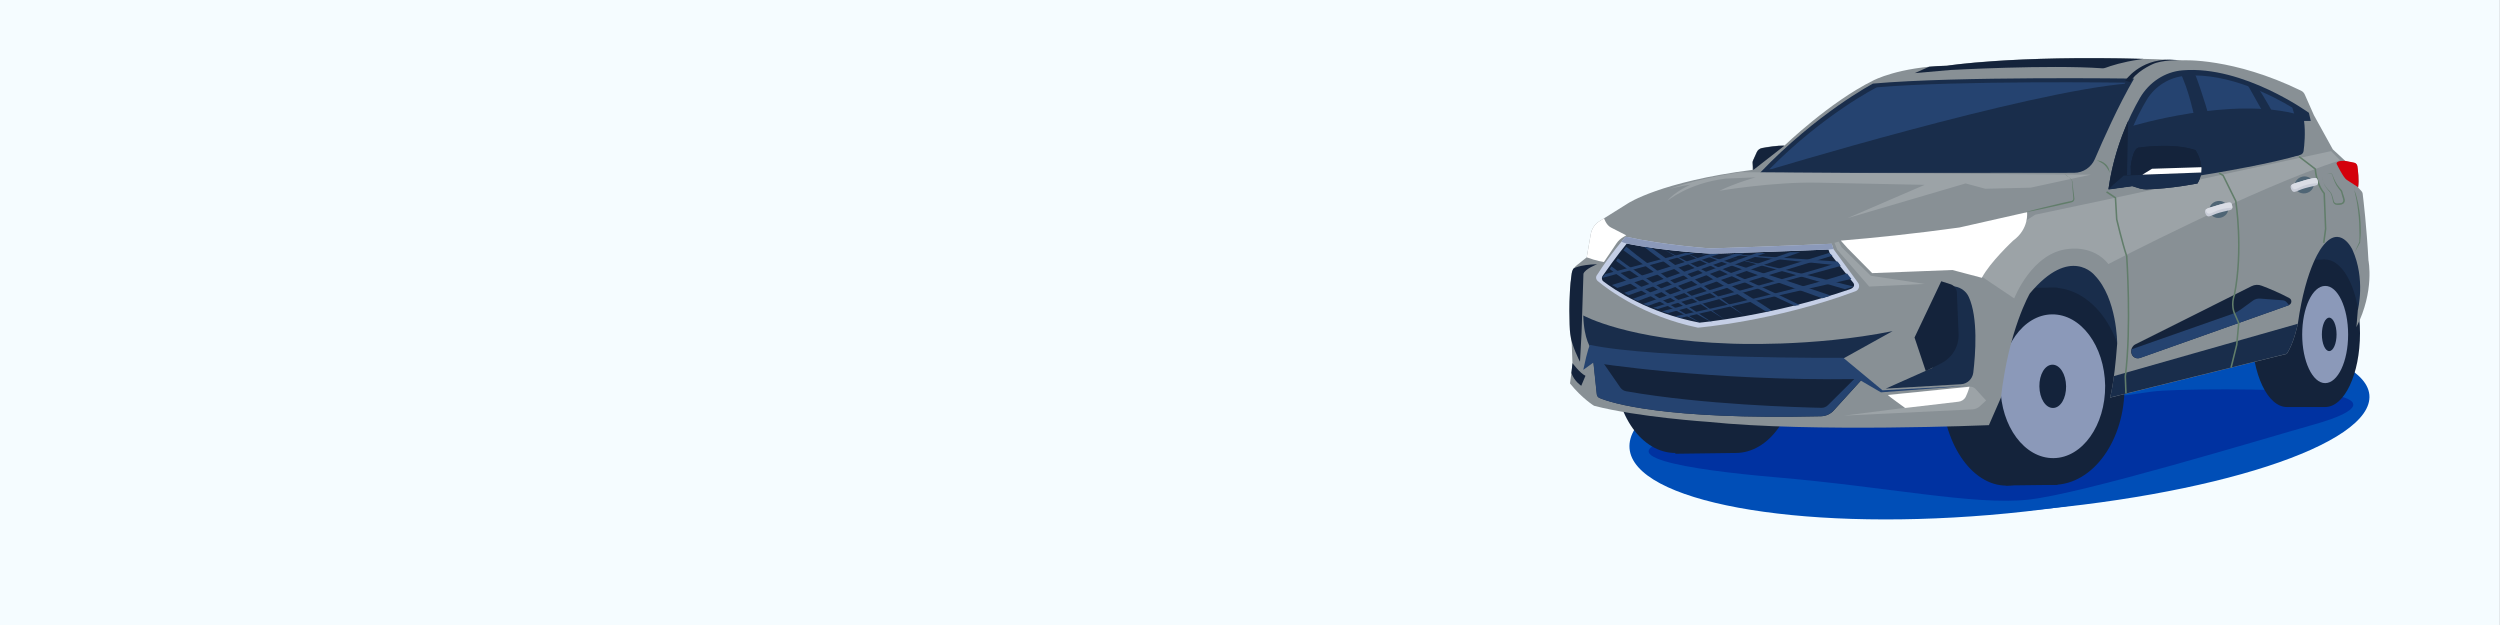 <?xml version="1.0" encoding="UTF-8"?> <svg xmlns="http://www.w3.org/2000/svg" width="1600" height="400" viewBox="0 0 1600 400" fill="none"><rect x="0" y="0" width="1600" height="400" fill="#808080" stroke="none"/><g clip-path="url(#clip0_0_285)"><path d="M1599.9 0H-0.1V400H1599.9V0Z" fill="#F5FCFF"></path><path d="M1273.2 329.6C1397.6 319.2 1496.1 283.4 1493.3 249.5C1490.5 215.6 1387.4 196.5 1263 206.9C1138.6 217.3 1040.1 253.1 1042.9 287C1045.7 320.9 1148.8 340 1273.2 329.6Z" fill="#004EB7"></path><path d="M1285.7 327.7C1416.1 318 1519.3 284.4 1516.4 252.7C1513.4 221 1405.4 203.1 1275 212.8C1144.6 222.5 1041.4 256.1 1044.3 287.8C1047.2 319.6 1155.3 337.4 1285.7 327.7Z" fill="#004EB7"></path><path d="M1377.5 250.6C1389.7 248.9 1455.4 248.2 1485 251.5C1514.6 254.8 1512.9 262.7 1480.9 271.7C1448.9 280.7 1332.4 316.2 1297.9 319.8C1263.4 323.5 1207.7 311.5 1135.9 305.4C1082.4 300.8 1019.7 291.4 1079.4 278.7C1139.2 266 1293.5 260.8 1293.5 260.8C1293.5 260.8 1268.7 266.1 1377.5 250.6Z" fill="#0032A1"></path><path d="M1271.1 229.3L1338 263L1405.5 220.8L1506.9 215.5L1512.1 191.2L1513.7 166.2L1497.7 140.2L1449.3 149.4L1382.6 167.7L1325 155.4L1267.4 176.5L1271.1 229.3Z" fill="#192D4B"></path><path d="M1149.4 235.8C1149.4 265.7 1132.1 289.9 1110.8 289.9C1089.5 289.9 1072.2 265.7 1072.2 235.8C1072.2 205.9 1089.5 181.7 1110.8 181.7C1132.1 181.6 1149.4 205.9 1149.4 235.8Z" fill="#14233B"></path><path d="M1110.8 235.8C1110.8 265.7 1093.5 289.9 1072.2 289.9C1050.9 289.9 1033.6 265.7 1033.6 235.8C1033.6 205.9 1050.9 181.7 1072.2 181.7C1093.5 181.6 1110.8 205.9 1110.8 235.8Z" fill="#14233B"></path><path d="M1072.2 290.4L1110.8 289.9V181.6H1072.2V290.4Z" fill="#14233B"></path><path d="M1283.7 310.7L1316.8 310.3V184.1H1283.7V310.7Z" fill="#14233B"></path><path d="M1325 247.2C1325.4 282.1 1307.3 310.5 1284.4 310.8C1261.6 311 1242.9 283 1242.6 248.1C1242.2 213.2 1260.3 184.8 1283.2 184.5C1305.8 184.3 1324.6 212.3 1325 247.2Z" fill="#14233B"></path><path d="M1359.7 246.7C1360.1 281.6 1339.7 310.1 1314.3 310.3C1288.9 310.5 1268 282.5 1267.7 247.7C1267.3 212.8 1287.7 184.3 1313.1 184.1C1338.5 183.8 1359.4 211.8 1359.7 246.7Z" fill="#14233B"></path><path d="M1347.3 246.8C1347.5 272.2 1332.7 293 1314.3 293.2C1295.7 293.4 1280.6 272.9 1280.3 247.6C1280.1 222.2 1294.9 201.4 1313.3 201.2C1331.8 201 1346.9 221.4 1347.3 246.8Z" fill="#8B99B9"></path><path d="M1322.3 247.2C1322.4 254.9 1318.7 261.1 1313.9 261.1C1309.1 261.1 1305.3 255 1305.2 247.3C1305.1 239.6 1308.8 233.4 1313.6 233.4C1318.3 233.4 1322.2 239.4 1322.3 247.2Z" fill="#14233B"></path><path d="M1510.4 213.3C1510.4 239.3 1500.5 260.5 1488.1 260.5C1475.8 260.5 1465.8 239.4 1465.8 213.3C1465.8 187.3 1475.7 166.1 1488.1 166.1C1500.4 166.2 1510.4 187.3 1510.4 213.3Z" fill="#14233B"></path><path d="M1485.9 213.3C1485.9 239.3 1476 260.5 1463.6 260.5C1451.3 260.5 1441.3 239.4 1441.3 213.3C1441.3 187.3 1451.2 166.1 1463.6 166.1C1475.9 166.2 1485.9 187.3 1485.9 213.3Z" fill="#14233B"></path><path d="M1488.1 166.2H1463.6V260.5H1488.1V166.2Z" fill="#14233B"></path><path d="M1502.8 214.1C1502.8 231.4 1496.2 245.2 1488.1 245.2C1480 245.2 1473.4 231.2 1473.4 214.1C1473.4 197 1480 183 1488.1 183C1496.1 182.8 1502.8 196.8 1502.8 214.1Z" fill="#8B99B9"></path><path d="M1495.4 214C1495.4 219.9 1493.3 224.7 1490.7 224.7C1488.1 224.7 1486 219.9 1486 214C1486 208.1 1488.1 203.3 1490.7 203.3C1493.2 203.3 1495.4 208 1495.4 214Z" fill="#14233B"></path><path d="M1015.5 164.7L1018.1 149.8C1018.7 146.4 1020.7 143.4 1023.6 141.6L1041.8 130.2C1041.8 130.2 1062.5 116.3 1121.6 108.7V104C1121.6 103.4 1121.7 102.9 1122 102.4L1124.3 97.3C1124.9 95.9 1126.2 95 1127.6 94.7C1131 94 1137.5 93 1142 93.2C1142 93.2 1171.1 65.2 1198.9 51.5C1198.9 51.5 1215.1 42.8 1246.4 42C1246.4 42 1296.8 34 1397.1 38.6C1397.1 38.6 1429.1 36.8 1472.6 58C1473.7 58.5 1474.6 59.4 1475.1 60.6L1480.9 73.7L1493 95.6L1501.2 103.2L1506.7 104.3C1507.7 104.5 1508.5 105.3 1508.7 106.4C1509.1 109.3 1509.9 115.1 1509.2 120L1511.4 122.4C1511.8 122.8 1512 123.4 1512.1 123.9C1512.6 128 1514.7 145.6 1515.8 166.6C1515.8 166.6 1519.9 186.1 1508.1 209.4L1509 198.5C1509 198.5 1514.1 178.6 1505.5 159.7C1505.5 159.7 1497.7 143 1486.5 157.6C1486.5 157.6 1475.9 169.6 1470.6 207.3C1470.6 207.3 1468.1 219.9 1463.5 226.5L1350.4 254.5C1350.4 254.5 1353 246.5 1355 219.9C1355 219.9 1355 191.1 1340.6 176.2C1340.6 176.2 1325.1 156.7 1299.1 187.8C1299.1 187.8 1285.6 210.8 1280.6 254.5L1272.9 272.1C1272.9 272.1 1159.9 276.9 1093.3 270C1093.3 270 1048.2 267 1020.2 259.7C1020.2 259.7 1012.6 255.1 1004.8 245.4L1006.4 233.2L1005.9 219.9L1004.8 211.4C1004.8 211.4 1003.6 190.6 1006 175C1006.3 172.9 1007.5 171 1009.2 169.7L1015.5 164.7Z" fill="#889095"></path><path d="M1470.6 207.2C1470.6 207.2 1468.1 219.8 1463.5 226.4L1350.4 254.4C1350.4 254.4 1351.6 250.9 1352.9 240.7L1470.6 207.2Z" fill="#192D4B"></path><path d="M1509.2 119.8C1509.9 115 1509.1 109.1 1508.7 106.2C1508.5 105.2 1507.7 104.3 1506.7 104.1L1501.2 103C1501.2 103 1495.3 102.4 1495.4 104.8C1495.4 104.8 1499.9 114 1501.9 115.1L1509.2 119.8Z" fill="#D4000B"></path><path d="M1005 213.8L1004.7 211.2C1004.7 211.2 1003.5 190.4 1005.9 174.8C1006.1 173.8 1006.4 172.8 1007 171.9C1007 171.9 1010.5 169.4 1022.2 169.1C1022.2 169.1 1014.5 172 1013.4 175.2L1012.2 213L1011.2 231.5C1011.1 231.5 1005.5 220.4 1005 213.8Z" fill="#14233B"></path><path d="M1371.7 37.7C1288 35.4 1245.9 42.1 1245.9 42.1C1241.9 42.2 1238.2 42.4 1234.7 42.7L1225.4 46.8L1248.2 44.8C1248.2 44.8 1311 41.3 1345.2 43.7C1346.1 43.8 1347 43.6 1347.8 43.3C1350.7 42.2 1358.6 39.6 1369.2 38.1L1371.7 37.7Z" fill="#14233B"></path><path d="M1015.5 164.7L1018.1 149.8C1018.7 146.4 1020.7 143.4 1023.6 141.6L1026.6 139.7C1026.6 139.7 1027.9 144 1031 145.6L1040.8 150.6L1038.8 151.8C1037.1 152.8 1035.7 154.1 1034.6 155.7L1026.5 167.7C1026.6 167.7 1021.6 167 1015.5 164.7Z" fill="white"></path><path d="M1126.4 110.6C1126.4 110.6 1193.7 110.7 1327.4 110.6C1333.2 110.6 1338.4 107.1 1340.7 101.8C1345.9 89.7 1355.8 67.3 1365.8 50.3C1365.8 50.3 1252.5 48.7 1198.7 53.5C1198.7 53.5 1163 72.3 1126.4 110.6Z" fill="#192D4B"></path><path d="M1132.3 108.4C1132.3 108.4 1196.3 108.5 1323.6 108.4C1329.1 108.4 1334.1 105.2 1336.3 100.3C1341.2 89.1 1350.7 68.6 1360.2 52.9C1360.2 52.9 1252.3 51.4 1201.2 55.9C1201.1 55.8 1167.2 73.1 1132.3 108.4Z" fill="#254370"></path><path d="M1349.4 121.1C1349.4 121.1 1437.9 109.5 1472.2 99.1C1473.3 98.8 1474.2 97.8 1474.3 96.6C1474.8 93 1475.6 84.9 1474.6 77.4H1478.9L1477.7 72.2C1477.7 72.2 1435.8 41.8 1396.9 45C1385.5 45.9 1375.4 52.7 1369.6 62.6C1362.5 74.9 1353 95.3 1349.4 121.1Z" fill="#192D4B"></path><path d="M1467.6 70.6C1469.6 76.8 1470.4 83.4 1469.9 89.9C1469.8 91.5 1469.6 92.8 1469.5 93.7C1469.4 94.7 1468.6 95.6 1467.6 95.9C1436.3 105 1355.5 115.2 1355.5 115.2C1358.7 92.6 1367.4 74.7 1373.9 63.9C1379.1 55.2 1388.4 49.3 1398.8 48.5C1426.3 46.3 1455.4 61.8 1467.1 68.9L1467.6 70.6Z" fill="#254370"></path><path d="M1022.6 179.9C1029.2 185.4 1052.2 202.6 1086.7 209.7C1086.7 209.7 1135.7 205.7 1187.5 186.4C1189.7 185.6 1190.6 182.8 1189.1 180.9L1173.4 159.4L1172.3 156C1172.3 156 1140.7 157.5 1095.1 159C1095.1 159 1065.8 157.1 1040.4 151.5C1040.4 151.5 1030.4 162.9 1022.1 176C1021.1 177.2 1021.4 178.9 1022.6 179.9Z" fill="#C5CFE6"></path><path d="M1026.2 180.1C1032.6 185 1054.6 200.2 1087.7 206.5C1087.7 206.5 1134.3 202.2 1184 185.1C1186.1 184.4 1187.4 182.7 1186.1 181L1171 162L1170.2 159.7C1170.2 159.7 1140 161 1096.1 162.4C1096.1 162.4 1065.5 160.9 1041.1 155.9C1041.1 155.9 1033.6 165.1 1025.6 176.7C1024.9 177.8 1025.1 179.3 1026.2 180.1Z" fill="#14233B"></path><path d="M1019.7 230.6L1022 252.4C1022.1 253.4 1022.8 254.3 1023.7 254.7C1030.9 257.7 1064.6 268.8 1165.5 266.4C1168.6 266.3 1171.6 265 1173.7 262.6L1192.4 242L1066 231.9L1019.7 230.6Z" fill="#14233B"></path><path d="M1025.1 230.8L1019.6 230.6L1021.9 252.4C1022 253.4 1022.7 254.3 1023.6 254.7C1030.8 257.7 1064.5 268.8 1165.4 266.4C1168.5 266.3 1171.5 265 1173.6 262.6L1192.3 242L1187.7 241.6L1169.9 259.3C1168.8 260.4 1167.2 261.1 1165.6 261C1152.4 260.7 1090.1 259.1 1040.7 250.4C1039.2 250.1 1037.9 249.3 1037 248L1025.1 230.8Z" fill="#254370"></path><path d="M1174.1 155.4L1175.8 159.8L1196.3 183.4L1231.8 181.7L1197.3 176.5L1178.6 158.2L1176.8 154.6L1174.1 155.4Z" fill="#9CA3A7"></path><path d="M1068.1 121.1C1068.1 121.1 1075.3 119 1081.9 118.2C1081.9 118.2 1071.5 122.8 1067.1 128.6C1067.1 128.6 1080.2 117.3 1104.4 114.3L1123.6 113.5C1123.6 113.5 1110.7 117.1 1100.4 122.1C1100.4 122.1 1134.7 116.3 1163.2 116.9L1231.8 118.3L1182.4 139.6L1258 117.4L1270.6 120.8L1299.6 120.1L1338 111.8L1114 110.2C1114 110.4 1090.9 112.9 1068.1 121.1Z" fill="#9CA3A7"></path><path d="M1208.2 252.7C1208.2 253.1 1219.3 261 1219.3 261L1180 266L1262.3 262C1264.1 261.9 1265.8 261.2 1267.1 260L1271.1 256.3L1264.4 249C1263.4 247.9 1261.9 247.3 1260.4 247.5L1208.2 252.7Z" fill="#9CA3A7"></path><path d="M1219.3 261.1C1219.3 261.1 1208.2 253.1 1208.2 252.8L1260.5 247.5C1260.5 247.5 1259.6 250.8 1258.1 253.9C1257.2 255.7 1255.4 256.9 1253.4 257.1L1219.3 261.1Z" fill="white"></path><path d="M1349.4 169C1347.8 169.8 1443.4 119.9 1497.7 102.6L1491.9 96.7L1349.4 127.5L1302.6 137.4C1302.6 137.4 1272.9 154.5 1267.4 176.4L1289.1 191C1289.1 191 1300.5 161.3 1324.1 159.3C1324.1 159.3 1339.6 156.7 1349.4 169Z" fill="#9CA3A7"></path><path d="M1182.4 158.8L1198.2 174.8L1249.5 172.8L1268.4 177.8C1273.5 167.9 1288.4 154 1288.4 154C1298.8 146.4 1297.3 135.8 1297.3 135.8L1254 145.6C1225.2 149.6 1199.7 152.2 1178.1 154L1182.4 158.8Z" fill="white"></path><path d="M1366.4 220.5L1440.9 183.2C1443 182.1 1445.4 182 1447.6 182.9C1451.9 184.5 1459.3 187.6 1465.2 190.8C1467.1 191.8 1466.8 194.6 1464.8 195.3L1369.5 229.1C1366.6 230.1 1363.7 227.8 1364 224.7L1364.1 223.5C1364.5 222.3 1365.3 221.1 1366.4 220.5Z" fill="#14233B"></path><path d="M1364.3 223.5L1364.2 224.7C1363.8 227.7 1366.8 230.1 1369.7 229.1L1465 195.3L1463.4 193.4C1462.8 192.7 1462 192.3 1461.1 192.2L1446.4 191.1C1444.8 191 1443.3 191.4 1442 192.3L1433.9 198.2C1432.3 199.3 1430.6 200.3 1428.7 200.9L1364.3 223.5Z" fill="#254370"></path><path d="M1006.4 232.4C1006.4 232.4 1011.1 238.8 1014.7 240.5L1012 246.9C1012 246.9 1007.4 243.9 1005.7 238.7L1006.4 232.4Z" fill="#14233B"></path><path d="M1030.2 172.2C1030.2 172.2 1051.1 188.9 1088.7 206.8C1088.7 206.8 1049.1 184 1031.3 170.5L1030.2 172.2Z" fill="#254370"></path><path d="M1035.4 165.3L1034.3 167C1034.3 167 1073.4 195.3 1096.1 206.5C1096.1 206.5 1045.9 173.6 1035.4 165.3Z" fill="#254370"></path><path d="M1040.8 157.9L1039 160.2C1039 160.2 1080.6 190.5 1103.8 204.5C1103.9 204.6 1054.5 169.5 1040.8 157.9Z" fill="#254370"></path><path d="M1052.3 158L1057.3 158.9C1057.3 158.9 1100.2 190.1 1116.4 201.9C1116.4 201.9 1069.4 172.2 1052.3 158Z" fill="#254370"></path><path d="M1133.9 198.8L1130.3 199.4C1130.3 199.4 1082.6 170.3 1065.1 159.7C1065.2 159.7 1114.9 185.5 1133.9 198.8Z" fill="#254370"></path><path d="M1151.8 195.2L1148.6 195.7C1148.6 195.7 1095.5 171.3 1078.8 161.7C1078.8 161.8 1122.8 181 1151.8 195.2Z" fill="#254370"></path><path d="M1171.7 189.2L1166.3 190.9C1166.3 190.9 1101.7 168 1088.2 162.3C1088.2 162.3 1134.9 176.4 1171.7 189.2Z" fill="#254370"></path><path d="M1186.2 183.4L1180.8 185.1C1180.8 185.1 1120.1 167.1 1101 163.4C1101 163.4 1133.7 170 1186.2 183.4Z" fill="#254370"></path><path d="M1182.1 175L1184.9 178.5C1184.9 178.5 1115.6 194.2 1075.8 203.4L1072.1 202.4C1072.3 202.4 1143.4 187.6 1182.1 175Z" fill="#254370"></path><path d="M1067.4 200.4L1063.7 199.2C1063.7 199.2 1148.5 177.2 1176.5 168.1L1178 170.2L1067.4 200.4Z" fill="#254370"></path><path d="M1057.9 197L1060.8 197.8L1172.8 163.6L1170.5 161.9L1057.9 197Z" fill="#254370"></path><path d="M1152.2 161.4C1151.2 161.5 1054.8 195.7 1054.8 195.7L1051.6 194.5L1145.7 161.4H1152.2Z" fill="#254370"></path><path d="M1129.9 161.9H1124.3L1044.9 191.3L1048.3 192.6L1129.9 161.9Z" fill="#254370"></path><path d="M1039.5 187.4L1042.2 189L1116.4 162.3H1110.8L1039.5 187.4Z" fill="#254370"></path><path d="M1031.6 182.4L1035.1 184.3L1101 162.3H1095.3L1031.6 182.4Z" fill="#254370"></path><path d="M1027.3 175.4L1025.3 177.9L1084.6 161.9L1078.8 161.8L1027.3 175.4Z" fill="#254370"></path><path d="M1176 167.4L1177.8 170L1101.8 162.3L1176 167.4Z" fill="#254370"></path><path d="M1041.1 155.9C1065.5 160.8 1096.1 162.4 1096.1 162.4C1139.9 161 1170.2 159.7 1170.2 159.7L1173.4 159.4L1172.3 156C1172.3 156 1140.7 157.5 1095.1 159C1095.1 159 1065.8 157.1 1040.4 151.5C1040.4 151.5 1039.2 152.9 1037.7 154.7L1039.2 155.3L1041.1 155.9Z" fill="#8B99B9"></path><path d="M1348.2 122.8L1353.9 126.6L1354.7 140.4C1354.7 140.4 1358.2 155.3 1361.1 164C1361.1 164 1364.2 209.7 1360.2 240.9L1360.6 251.7" stroke="#617D6A" stroke-miterlimit="10"></path><path d="M1420.2 110.7L1422.8 112.3L1430.9 128.7C1430.9 128.7 1435.8 159.8 1430 188.8C1430 188.8 1427.3 195.3 1430.6 201.7L1432.8 206.8L1431.5 220.7L1427.9 235.2" stroke="#617D6A" stroke-miterlimit="10"></path><path d="M1471.4 100.2L1481.8 108.2C1481.8 108.2 1482.3 117.6 1487.5 123.8L1488.4 146.4L1487.2 155.4" stroke="#617D6A" stroke-miterlimit="10"></path><path d="M1486.1 113.6C1486 112.9 1486.5 112.1 1487.2 111.9L1489.3 111.4L1490.4 111.1C1490.8 111 1491.1 110.9 1491.5 110.9C1491.9 110.9 1492.3 111.1 1492.5 111.4C1492.8 111.7 1492.9 112.1 1493 112.4C1494 115.1 1495.3 117.8 1497.2 120C1497.4 120.3 1497.7 120.5 1497.9 120.8C1498.2 121.1 1498.5 121.4 1498.7 121.7C1498.9 122 1499.1 122.4 1499.2 122.8L1499.5 123.9L1500.2 126L1500.5 127.1C1500.6 127.4 1500.7 127.9 1500.7 128.3C1500.7 129.2 1500.2 130.1 1499.5 130.5C1499.1 130.7 1498.7 130.9 1498.3 131C1497.9 131 1497.6 131 1497.2 131.1H1496.1C1495.7 131.1 1495.2 131.1 1494.9 131C1494.1 130.7 1493.4 130.1 1493.2 129.3C1492.9 127.9 1492.6 126.5 1492.2 125.1C1492 124.4 1491.7 123.8 1491.3 123.2C1490.9 122.6 1490.4 122.2 1489.9 121.6C1489 120.5 1488.1 119.3 1487.5 118C1486.7 116.4 1486.3 115.1 1486.1 113.6ZM1486.1 113.6C1486.3 115 1486.7 116.4 1487.4 117.7C1488.1 119 1488.9 120.1 1489.9 121.2C1490.4 121.7 1491 122.2 1491.4 122.8C1491.9 123.4 1492.2 124 1492.5 124.7C1493 126.1 1493.3 127.5 1493.7 128.9C1493.9 129.5 1494.4 129.9 1495 130.1C1495.3 130.2 1495.6 130.2 1495.9 130.2L1497 130.1L1498.1 130C1498.4 130 1498.7 129.9 1498.9 129.7C1499.4 129.4 1499.7 128.8 1499.7 128.2C1499.7 127.7 1499.4 126.9 1499.2 126.2L1498.6 124.1C1498.4 123.4 1498.3 122.7 1497.9 122.2C1497.7 121.9 1497.5 121.7 1497.3 121.4C1497 121.1 1496.8 120.8 1496.6 120.5C1494.7 118.1 1493.6 115.3 1492.8 112.5C1492.7 112.1 1492.6 111.8 1492.4 111.6C1492.2 111.3 1491.8 111.2 1491.5 111.1C1491.2 111 1490.8 111.2 1490.4 111.2L1489.3 111.4C1488.6 111.6 1487.9 111.7 1487.2 111.9C1486.5 112.1 1486 112.9 1486.1 113.6Z" fill="#617D6A"></path><path d="M1507 119.1C1506.9 119.7 1507 120.3 1507 120.9C1507 121.5 1507.1 122.1 1507.2 122.7C1508.2 125.3 1508.7 127.9 1509.3 130.6C1509.8 133.3 1510.2 136 1510.5 138.7C1510.7 141.4 1510.9 144.1 1510.9 146.8C1510.9 148.2 1510.9 149.5 1510.8 150.9C1510.7 152.3 1510.6 153.6 1510.5 155V155.1V155.2C1509.9 156.3 1509.3 157.3 1508.8 158.3C1508.2 159.3 1507.6 160.4 1507 161.4C1507.5 160.3 1508 159.2 1508.5 158.1C1509 157 1509.5 155.9 1510 154.8V154.9C1510.1 152.2 1510.1 149.5 1510 146.8C1510 144.1 1509.8 141.4 1509.6 138.8C1509.1 133.5 1508.4 128.1 1507 122.9C1507 122.3 1507 121.7 1507 121.1C1506.8 120.3 1506.9 119.7 1507 119.1Z" fill="#617D6A"></path><path d="M1321.4 111.3C1322.2 112 1323.1 112.6 1323.9 113.3L1325.2 114.3C1325.6 114.6 1326 115.1 1326.2 115.7C1326.4 116.3 1326.4 116.8 1326.4 117.3L1326.6 118.9L1327 122.1C1327.1 123.2 1327.3 124.2 1327.4 125.3L1327.6 126.9C1327.7 127.5 1327.5 128.2 1327.1 128.7C1326.9 129 1326.6 129.2 1326.3 129.3C1326.2 129.4 1326 129.4 1325.8 129.5L1325.4 129.6L1323.8 130L1320.7 130.7C1316.5 131.6 1312.3 132.6 1308.1 133.5L1301.8 134.8C1299.7 135.2 1297.6 135.6 1295.5 136C1297.6 135.4 1299.7 134.9 1301.7 134.3L1308 132.7C1312.2 131.7 1316.4 130.7 1320.6 129.7L1323.8 129L1325.4 128.7L1325.8 128.6C1325.9 128.6 1326 128.5 1326.1 128.5C1326.3 128.4 1326.4 128.3 1326.6 128.1C1326.9 127.8 1327 127.4 1326.9 126.9L1326.8 125.3C1326.7 124.2 1326.6 123.2 1326.5 122.1C1326.3 120 1326.2 117.8 1326 115.7C1325.9 115.2 1325.6 114.8 1325.2 114.5L1324 113.4C1322.9 112.8 1322.1 112 1321.4 111.3Z" fill="#617D6A"></path><path d="M1341.9 102.5C1342.9 102.7 1343.9 102.9 1344.9 103.3C1345.9 103.7 1346.8 104.3 1347.6 105C1348.4 105.7 1349 106.6 1349.5 107.6C1349.9 108.6 1350.1 109.6 1350.2 110.7C1349.8 109.7 1349.4 108.8 1348.8 108C1348.3 107.2 1347.7 106.4 1347 105.7C1346.3 105 1345.5 104.5 1344.6 104C1343.7 103.5 1342.8 103 1341.9 102.5Z" fill="#617D6A"></path><path d="M1206.9 248.7L1255 245.9C1259.1 245.7 1262.4 242.5 1262.9 238.5C1264.3 226.8 1266.1 203.3 1260 190C1258.4 186.5 1255.1 184.1 1251.4 183.4L1245.3 182.2L1236.8 235.4L1206.9 248.7Z" fill="#192D4B"></path><path d="M1242.4 180L1225.3 216L1232.5 237.5L1242.4 232.5C1249.5 228.9 1253.8 221.6 1253.5 213.7L1252.4 187.2C1252.3 184.9 1250.8 182.8 1248.6 182L1242.4 180Z" fill="#14233B"></path><path d="M1360.1 51.7C1360.1 51.7 1369.2 37.9 1388.7 38.2L1395.1 38.5C1395.1 38.5 1383.8 38.2 1377.6 41.1C1377.6 41.1 1366.3 46.1 1363.6 52.6L1360.1 51.7Z" fill="#14233B"></path><path d="M1013.3 201.9C1013.3 201.9 1041.6 217.7 1107.6 219.9C1107.6 219.9 1159.4 222.4 1211.3 211.9L1171.7 233.9C1171.7 233.9 1082.6 236 1018.5 223.2C1018.4 223.2 1013.7 217.7 1013.3 201.9Z" fill="#192D4B"></path><path d="M1013.3 236.7L1019.7 232.1C1019.7 232.1 1093.4 244 1189.2 242.6L1203.8 251.1L1260.4 246.8L1204.8 249.8L1179.7 229C1179.7 229 1060.2 229.8 1017.5 220.7C1017.5 220.8 1016.1 223.3 1013.3 236.7Z" fill="#254370"></path><path d="M1426 133C1426.5 136 1424.2 138.8 1420.9 139.4C1417.6 140 1414.5 138 1414 135.1C1413.5 132.1 1415.8 129.3 1419.1 128.7C1422.4 128.1 1425.4 130.1 1426 133Z" fill="#4F6575"></path><path d="M1414.2 132.9C1417.3 132 1422.5 130.3 1424.8 129.9C1427.1 129.5 1428 129.2 1428.5 131.3C1429 133.4 1428.7 134.1 1427 134.5C1425.3 134.9 1420.8 135.9 1418.3 136.8C1415.8 137.7 1414 138.9 1412.9 138.4C1411.8 137.9 1411.3 136.3 1411.2 135.6C1411.1 134.9 1411.2 133.8 1414.2 132.9Z" fill="#C9CDD8"></path><path d="M1428.2 133C1428.4 133 1428.6 133 1428.7 133C1428.8 132.6 1428.7 132 1428.5 131.3C1428 129.2 1427.2 129.5 1424.8 129.9C1422.5 130.3 1417.2 131.9 1414.2 132.9C1412.8 133.3 1412.1 133.8 1411.6 134.2C1411.9 135.1 1412.4 136.1 1412.8 136.4C1413.5 136.8 1413.9 137.2 1416.8 135.7C1419.8 134.2 1424 133 1428.2 133Z" fill="#DADDE5"></path><path d="M1480.7 117.3C1481.2 120.3 1478.9 123.1 1475.6 123.7C1472.3 124.3 1469.2 122.3 1468.7 119.4C1468.2 116.4 1470.5 113.6 1473.8 113C1477.1 112.4 1480.2 114.4 1480.7 117.3Z" fill="#4F6575"></path><path d="M1469 117.2C1472.1 116.3 1477.3 114.6 1479.6 114.2C1481.9 113.8 1482.8 113.5 1483.3 115.6C1483.8 117.7 1483.5 118.4 1481.8 118.8C1480.1 119.2 1475.6 120.2 1473.1 121.1C1470.6 122 1468.8 123.2 1467.7 122.7C1466.6 122.2 1466.1 120.6 1466 119.9C1465.9 119.1 1466 118.1 1469 117.2Z" fill="#C9CDD8"></path><path d="M1483 117.3C1483.2 117.3 1483.4 117.3 1483.5 117.3C1483.6 116.9 1483.5 116.3 1483.3 115.6C1482.8 113.5 1482 113.8 1479.6 114.2C1477.3 114.6 1472 116.2 1469 117.2C1467.6 117.6 1466.9 118.1 1466.4 118.5C1466.7 119.4 1467.2 120.4 1467.6 120.7C1468.3 121.1 1468.7 121.5 1471.6 120C1474.6 118.5 1478.8 117.3 1483 117.3Z" fill="#DADDE5"></path><path d="M1142.1 93.2L1122.1 108.8L1121.7 104.1C1121.7 103.5 1121.8 103 1122.1 102.5L1124.4 97.4C1125 96 1126.3 95.1 1127.7 94.8C1131.1 94.2 1137.6 93.1 1142.1 93.2Z" fill="#14233B"></path><path d="M1395.1 45.9C1395.1 45.9 1406.1 66.2 1409.1 109.1L1421.9 106.9C1421.9 106.9 1415.1 73.9 1404.3 45.9H1395.1Z" fill="#192D4B"></path><path d="M1437.9 53.3L1450.9 76.4L1455.7 101.1L1468.1 97.8C1468.1 97.8 1454.5 70.3 1445.1 56.1L1437.9 53.3Z" fill="#192D4B"></path><path d="M1129.9 109.4C1129.9 109.4 1297.5 58.5 1362.2 53.4L1344.8 86.4L1337.3 103.6L1330.9 108.4L1322.5 110.3L1141.9 109.3H1129.9V109.4Z" fill="#192D4B"></path><path d="M1363.4 81C1363.4 81 1429.2 60.9 1472.2 73.7L1473.4 86.8V93.3L1471.4 99.3L1364.3 116.7L1356.8 117.4L1355.4 109.3L1359.4 89.7L1363.4 81Z" fill="#192D4B"></path><path d="M1364.6 119C1355.3 120.3 1349.4 121.1 1349.4 121.1C1351.8 103.9 1356.8 89.1 1362 77.4L1361.3 112.1L1363.7 111.9L1363.6 107.1C1363.6 107.1 1364.7 95.5 1368.5 94.5C1368.5 94.5 1390.7 91.1 1405.1 96.1C1405.1 96.1 1412.8 106.9 1406.4 117.4C1406.4 117.4 1389.7 120.8 1373.6 121.2C1372.3 121.2 1371 121 1369.7 120.7L1364.6 119Z" fill="#14233B"></path><path d="M1408.8 106C1408.1 100.3 1405.1 96.1 1405.1 96.1C1390.7 91 1368.5 94.5 1368.5 94.5C1364.7 95.5 1363.6 107.1 1363.6 107.1L1408.8 106Z" fill="#14233B"></path><path d="M1408.8 110.4C1408.5 112.7 1407.8 115 1406.4 117.4C1406.4 117.4 1389.7 120.8 1373.6 121.2C1372.3 121.2 1371 121 1369.7 120.7L1364.6 119.2C1355.3 120.5 1349.4 121.3 1349.4 121.3L1352.3 118.4L1359.2 112.4H1359.4" fill="#192D4B"></path><path d="M1408.8 110.4L1371.1 111.8L1377.3 108L1408.9 107C1409 107 1409 108.7 1408.8 110.4Z" fill="white"></path></g><defs><clipPath id="clip0_0_285"><rect width="1600" height="400" fill="white"></rect></clipPath></defs></svg> 
